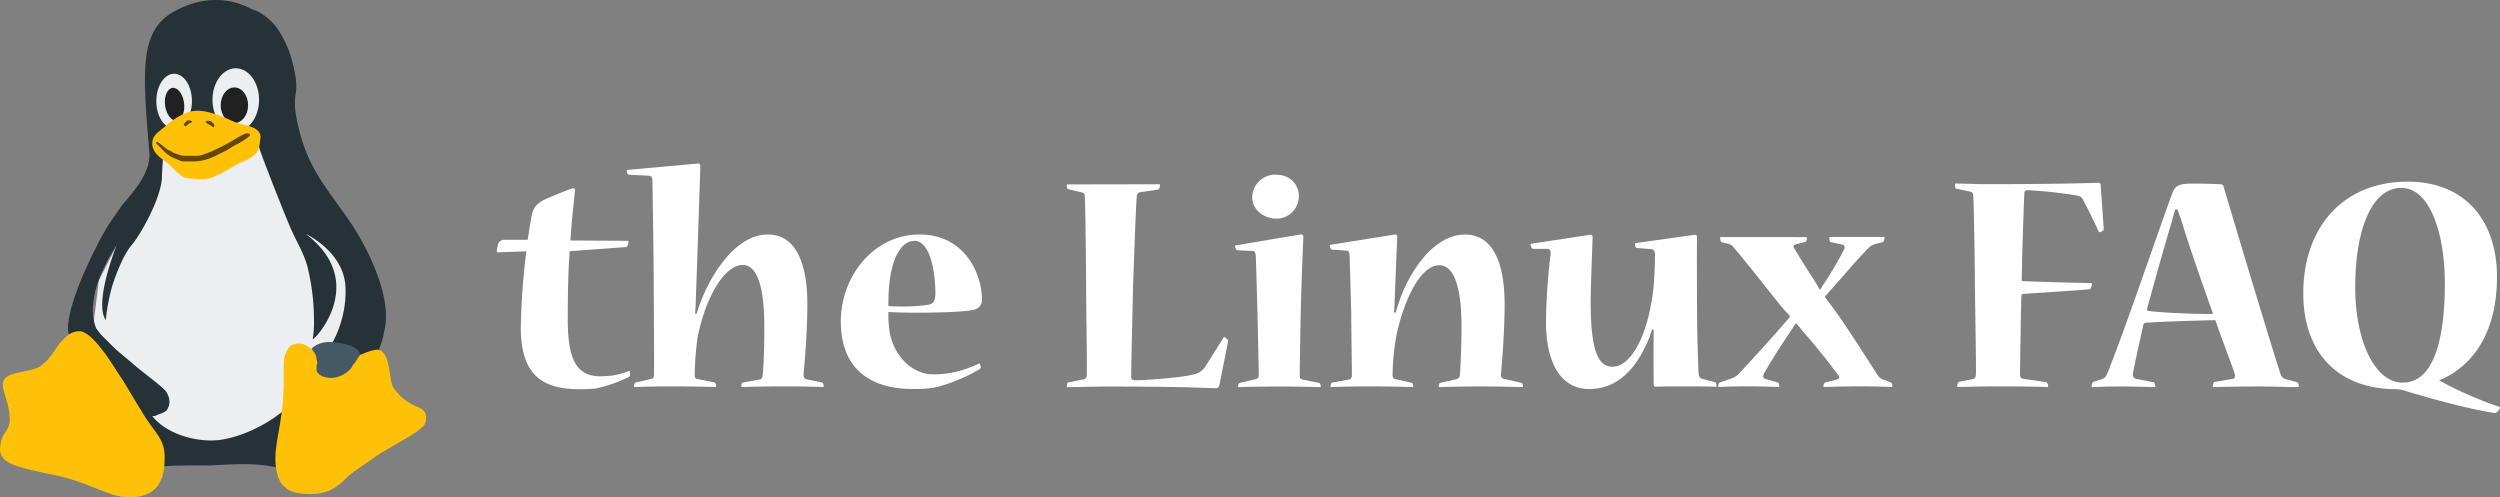 <svg xmlns="http://www.w3.org/2000/svg" viewBox="0 0 1294.56 257.49"><rect x="0" y="0" width="1294.56" height="257.49" fill="#808080" stroke="none"/><defs><style>.cls-1{fill:#fff;}.cls-2{fill:#eceff1;}.cls-3{fill:#263238;}.cls-4{fill:#212121;}.cls-5{fill:#ffc107;}.cls-6{fill:#634703;}.cls-7{fill:#455a64;}</style></defs><g id="Layer_2" data-name="Layer 2"><g id="Layer_1-2" data-name="Layer 1"><path class="cls-1" d="M295,130.09c-.85,10.88-1,24.48-1,35.53,0,21.59,5.1,29.24,17,29.24,1.53,0,3.74-.17,5.61-.34a41.91,41.91,0,0,0,9-2.38c.51-.17.68.68.68,1.87a1.22,1.22,0,0,1-.68,1.19,72.46,72.46,0,0,1-17.34,6c-1.87.17-4.42.34-8.16.34-18.7,0-30.26-6.8-30.43-31.45a356.43,356.43,0,0,1,2.89-39.95l-14.62.51a.62.62,0,0,1-.68-.68,11.47,11.47,0,0,1,.51-2.89,3.25,3.25,0,0,1,3.4-2.89h12.07c.51-2.89,1.36-9.69,2.38-13.77.85-3.23,2.55-5.44,8-7.82,4.76-2,12.24-5.1,13.26-5.1.68,0,1,.51.85,1.53-.68,5.61-2,19.21-2.38,25.5l29.75.17c.17,0,.34.17.34.51,0,1.19-.68,2.72-1.19,2.72Z"/><path class="cls-1" d="M361.28,84.7c1-.17,1.36.51,1.36,1.53,0,1.36-1.87,57.12-2.38,70.55,0,1.53-.17,3.57-.34,5.61h.85a43.62,43.62,0,0,1,1.7-5.1c4.76-13.26,17.68-35.87,35.19-35.87,13.77,0,20.4,13.77,20.4,35.87,0,15-1.36,29.58-1.87,35.36-.17,2.72.17,3.4,1.36,3.74l8.16,1.7c.34,0,.85,1,.85,2,0,.17-.17.34-.51.34-3.06-.17-10.37-.34-20.23-.34-10,0-17.85.17-21.42.34-.51,0-.51-.17-.51-.34,0-.68.17-2,.68-2l8.5-1.53c1.36-.17,1.7-.85,1.87-2.38.51-4.42.85-14.28.85-24.82,0-16.15-2.21-32.13-11.22-32.13-9.52,0-19.21,16.83-23.29,37.23a147.54,147.54,0,0,0-1.53,19.89c0,1.53.68,1.87,1.87,2l8.33,1.7c.34,0,.85,1,.85,1.87,0,.34,0,.51-.51.51-3.57-.17-12.24-.34-21.76-.34-9.35,0-17,.17-19.72.34-.51,0-.51-.17-.51-.51,0-.68.51-1.87.85-1.87l8.16-1.87c1-.17,1.19-.68,1.36-2,.17-4.59-.17-40.12-.17-49.81,0-7.48-.51-44.71-.68-51,0-1.53-.34-2.21-1.87-2.38l-10.37-.51c-.51,0-1-1-1-2,0-.17,0-.51.51-.51Z"/><path class="cls-1" d="M508.5,155.42a5.11,5.11,0,0,1-3.4,4.76c-6.29,2-37.06,2-45.05,1.36a56.3,56.3,0,0,0,.85,11.56c2.89,12.75,12.41,20.74,22.27,20.74a54.51,54.51,0,0,0,11.39-1.19A64.12,64.12,0,0,0,507,188.23c.34-.17.85.85.85,2,0,.51-.34.68-.68,1a90.17,90.17,0,0,1-19.55,8.5c-3.74,1.19-7.48,1.7-15,1.7-21.42,0-37.23-10-37.23-35,0-22.95,16.66-45,40.8-45,22.78,0,32.3,19.55,32.3,33.83Zm-35.36-30.6c-6.63,0-13.43,10-13.09,33.66,9.52.68,19.21-.17,21.93-1,1.36-.68,2.38-1.87,2.38-5.44,0-9.18-2-27.37-11.05-27.37Z"/><path class="cls-1" d="M600.29,95.41c.35,0,.35.17.35.34,0,1.19-.35,2.38-.85,2.38l-9.18,1.36c-1.36.34-1.87.85-2,2.72-.68,9-1.53,37.91-1.87,45.39-.17,8.33-1,42.84-1,47.43,0,1.53,1,1.87,2.21,1.87,4.76,0,23.63-1.19,31.11-3.23a9.94,9.94,0,0,0,4.92-3.57L633.45,175c.17-.34.34-.51.67-.34.68.17,1.88,1.36,1.88,1.87l-4.59,22.95c-.34,1-.51,1.53-2,1.53-.68,0-6.46-.17-16.16-.51-9.51-.17-23.11-.34-39.77-.34-6.63,0-12.75.17-20.74.34-.34,0-.34-.17-.34-.51,0-.85.34-2,.85-2l7.65-1.53c1.19-.17,1.87-.68,1.87-2.55.17-5.61-.34-36.89-.34-43.86,0-6.46-.34-42.5-.68-47.77,0-1.87-.34-2.38-1.87-2.72L553.21,98c-.51-.17-.85-1-.85-2,0-.34,0-.51.51-.51Z"/><path class="cls-1" d="M673.39,121.42a1.24,1.24,0,0,1,1.53,1.36c-.34,6.8-1.19,30.26-1.36,38.59-.17,7.65-.51,26.52-.51,33,0,1.53.34,1.87,1.53,2.21l8.5,1.7c.34,0,.85,1.19.85,1.7,0,.34,0,.51-.34.51-4.08-.17-12.07-.34-21.25-.34-9.35,0-17.34.17-20.74.34-.51,0-.51-.17-.51-.34,0-.68.34-1.7.85-1.87l8-1.87c1.19-.34,1.87-.68,1.87-2.21,0-3.74-.51-24.14-.68-32.47-.17-7-.68-25-.85-29.24-.17-1.36-.34-2.55-1.87-2.55l-7.65-.34c-.51,0-1.19-1.19-1.19-2.21,0-.17,0-.34.34-.34ZM661,90.48c7.14,0,11.56,5.27,11.56,11a11.54,11.54,0,0,1-11.73,11.73c-5.95,0-12.41-4.25-12.41-11.22a12,12,0,0,1,12.41-11.56Z"/><path class="cls-1" d="M787.8,198.26c.51,0,.85,1.19.85,1.87,0,.17,0,.34-.34.34-5.78-.17-11.73-.34-21.59-.34-9.69,0-17,.17-21.25.34-.34,0-.51-.17-.51-.34,0-.51.34-1.87.85-1.87l8.16-1.87a2.38,2.38,0,0,0,2-2.38c.34-3.57.85-16.83.85-24.65,0-14.79-2-32-11.56-32-8.16,0-16.49,12.92-21.59,33.66a116,116,0,0,0-2.55,23.12c0,1.53.51,2,1.53,2.21l8.33,1.87c.51,0,.85,1.19.85,1.87,0,.17-.17.34-.51.34-6.63-.17-12.07-.34-21.25-.34s-15.64.17-20.74.34c-.34,0-.34-.17-.34-.34,0-.68.34-1.87.85-2l8.67-1.53c1-.34,1.53-.85,1.53-2.38,0-5.1-.34-25-.34-32.47-.17-5.78-.68-24.82-.85-29.24-.17-1.53-.17-2.55-1.7-2.72l-7.48-.51c-.51,0-1-1.19-1-2,0-.34,0-.51.51-.51l33-5.27c1-.17,1.36.34,1.36,1.36-.17,2.38-1,24-1.36,33.15,0,1.7-.17,3.91-.34,5.78l.85.17c.51-1.7,1.19-3.91,1.53-4.76,4.76-15.13,17.68-35.7,34.34-35.7,13.6,0,20.57,12.75,20.57,36.38,0,12.58-1.19,28.39-1.87,35.53-.17,1.7.17,2.55,1.87,2.89Z"/><path class="cls-1" d="M847.64,128.39c-.51,0-1-1-1-1.7,0-.34,0-.68.51-.85l30.26-4.25c.85-.17,1.36.34,1.36,1.36-.17,6.29,0,32.3,0,39.1,0,8,.51,27,.85,31.45.17,1.53.51,2.38,2,2.72l6.46,1.7c.51.17.85,1.53.85,2,0,.17,0,.34-.51.34-4.42-.17-9.86-.17-16.49-.17-5.78,0-11.22,0-14.62.17-.68,0-1-.51-1-1.7,0-2-.17-16.15,0-22.61v-5.27h-.85c-.68,1.87-1,3.4-1.53,4.42-6.8,16.66-16.83,26.35-31.11,26.35-12.24,0-22.27-10-22.27-35a308.5,308.5,0,0,1,2.38-34.68c.17-2-.34-2.89-1.87-2.89h-7.14c-.68,0-1.36-1.36-1.36-2.21,0-.34.17-.51.68-.51l30.09-4.59c1-.17,1.36.34,1.36,1.53-.17,5.44-1,25.16-1,33.32,0,23.29,3.23,33.49,11.22,33.49,10.2,0,18.7-17.51,21.25-40.46.51-4.42.85-13.77.85-17,0-2.21-.51-3.23-1.7-3.4Z"/><path class="cls-1" d="M935,122.78c.51,0,.68.17.68.51,0,.51-.34,1.87-.85,2l-4.93,1.19c-1,.34-1.53,1.19-.85,2,3.57,6.12,8.33,13.43,10.71,17.17.85,1.36,1.53,2.55,2.38,4.08h.68a29.94,29.94,0,0,1,2.38-3.91,177.7,177.7,0,0,0,9.69-16.66c.68-1.36.17-2.38-1.19-2.55l-5.44-1.19c-.85-.17-1-1.36-1-2.21,0-.34,0-.51.34-.51h27.88c.34,0,.34.17.34.51,0,1-.34,2-1,2.21l-3.4.85a8.07,8.07,0,0,0-3.57,1.87c-8.16,8.33-14.28,16-20.4,22.61a34,34,0,0,1-2.38,2.72v.51c1.19,1.53,2,2.72,3.23,4.25,8.16,11.05,15.3,22.61,23.46,35.19a6.17,6.17,0,0,0,3.23,3.06l4.08,1.53c.68.17.85,1.36.85,1.87,0,.34,0,.51-.51.51-3.74-.17-9.52-.34-15.81-.34-6.8,0-13.94.17-18.87.34-.51,0-.51-.17-.51-.51,0-.51.34-1.7,1-1.87l5.44-1.36c1.7-.34,2.21-1.19,1.19-2.38-4.76-6.63-12.75-16.49-18.36-22.78-1-1.19-1.87-2.55-3.23-3.91h-.51c-.85,1.53-1.7,2.72-2.38,3.74-5.27,7.82-10.2,15.47-13.94,22.1-.85,1.7-.17,2.55,1,2.89l5.95,1.7c.68.17,1,1,1,1.87,0,.34-.17.51-.68.51-4.59-.17-10.37-.34-16.32-.34-6.12,0-11.39.17-14.11.34-.51,0-.51-.17-.51-.51,0-.85.34-1.7,1-1.87l6.29-2.21a10.2,10.2,0,0,0,4.08-3.06c5.1-5.44,17-18.36,22.27-24.65,1-1.19,2.21-2.55,3.4-3.91v-.68c-1-1-2.21-2.38-3.23-3.4-6.29-7.65-16.49-20.91-25.67-31.79a5.53,5.53,0,0,0-2.72-2l-3.57-.85c-.68-.17-.85-1.36-.85-2.21,0-.34,0-.51.34-.51Z"/><path class="cls-1" d="M1089.38,118.7c0,.68-1.53,1.53-2,1.53-.34,0-.51,0-.68-.51-2.55-5.44-5.1-10.71-8-16.15-.68-1.53-1.53-2-3.57-2.38a236.81,236.81,0,0,0-25-2.72c-1.36,0-1.87.51-1.87,1.87-.51,9.52-1.36,40.12-1.36,45.22,8.5.34,29.92,1,36,1a.37.37,0,0,1,.34.34c0,.85-.34,2.72-1.36,2.89-7.14.68-24,1.7-33.66,2.38-1.19,0-1.53.51-1.53,1.53-.17,5.61-.68,36.38-.68,40.12,0,1.87.85,2.21,2,2.38l11.56,1.7c.51,0,1,1.19,1,2a.45.45,0,0,1-.51.51c-5.27-.17-14.62-.34-24.14-.34-8.33,0-16.32.17-21.93.34-.51,0-.51-.17-.51-.51,0-.85.51-2,1-2.21l7-1.36c1.19-.34,1.53-.68,1.7-2.38.17-5.95-.51-39.61-.51-46.58,0-6.46-.51-40.12-.85-45.73,0-1.53-.51-2.21-1.53-2.38l-7.31-1.53c-.51-.17-.68-1.36-.68-2.21,0-.17,0-.51.51-.51,4.93.17,8.5.17,11.56.34h8.5c35.36,0,51.17-.68,53.72-.68a1.07,1.07,0,0,1,1.19,1.19Z"/><path class="cls-1" d="M1135.62,95.07c6,0,10.54.17,14.28.34a1.77,1.77,0,0,1,1.36.68c5.44,18.36,23,77,29.75,97.92a3.57,3.57,0,0,0,2.21,2.21l6.29,1.7c.51.17.85,1,.85,2.21,0,.17-.17.34-.51.34-3.57,0-11.73-.34-20.23-.34-9.52,0-18.7.17-23.29.34-.51,0-.51-.17-.51-.34,0-1,.51-2.21,1-2.38l9.18-1.53c1.36-.17,1.53-1.36,1.19-2.72-1.87-5.61-8.16-21.93-10-27.71-7.65.17-27.37.68-36.21,1.36-.51,0-1,.51-1.19,1.36-1,4.93-4.25,18.7-5.27,24.82-.17,2,.51,2.55,1.7,2.89l8.84,1.7c.51,0,1,1.19,1,2.21,0,.34-.17.34-.51.34-4.25-.17-11-.34-17.85-.34-5.78,0-10.88.17-14.28.34-.34,0-.34-.17-.34-.51,0-.51.34-2,.85-2.21l4.25-1.36c1.36-.34,2.21-1,3.06-3.06,8.33-20.4,26-72.59,33.66-93.33,1.53-4.08,3.74-4.93,10.54-4.93Zm-9.18,13.43a58.92,58.92,0,0,0-1.7,5.78c-4.25,14.11-9.69,33.83-12.92,45.56a.93.93,0,0,0,.85,1.19c7.82,1,26,1.7,33.32,1.53-2.89-8.16-11.73-32.81-16.32-48.11-.51-1.53-1.19-3.57-2.21-6Z"/><path class="cls-1" d="M1293,143.35c0,34.17-17.34,48.62-29.92,53.55,9,5.27,20.74,10.2,31.11,13.77a.37.37,0,0,1,.34.34c0,1-1.7,2.89-2.55,2.89-15.3-2.38-35.53-8.16-46.07-11.39a17.08,17.08,0,0,0-5.27-1c-28.73,0-47.94-17.68-47.94-49.64,0-34.17,20.57-57.8,54.06-57.8,30.77,0,46.24,21.42,46.24,49.13Zm-27,3.23c0-24.65-7.31-49.3-22.61-49.3-14.28,0-23.8,19.38-23.8,51.85,0,26,9.52,49,24.65,49,16,0,21.76-22.44,21.76-51.34Z"/><polygon class="cls-2" points="79.54 72.94 80.25 89.25 68.9 110.52 51.17 145.27 47.62 174.35 60.39 215.48 89.46 231.79 133.43 231.79 174.56 200.59 193 151.65 150.45 99.89 138.4 70.81 79.54 72.94"/><path class="cls-3" d="M180.24,113.36c-11.35-16.31-20.57-26.24-25.53-46.81s1.42-14.89-2.84-32.62a55.6,55.6,0,0,0-9.22-20.56c-4.25-5-9.22-7.8-12.05-8.51-6.39-3.55-21.28-9.22-39.72.71C71.74,15.5,73.86,36.77,77.41,80a21.82,21.82,0,0,1-2.13,9.22c-2.84,6.38-7.8,12-12.05,17-5,7.09-9.93,14.18-13.48,22-8.51,16.31-16.31,36.88-14.18,44.68,3.54-.71,48.22,67.37,48.22,68.79,2.84-.71,14.89-.71,25.53-.71,14.89-.71,23.4-1.42,35.46,1.42,0-2.13-.71-4.26-.71-6.39,0-4.25.71-7.8,1.42-12.76.71-3.55,1.42-7.09,2.13-11.35-7.1,6.39-19.86,13.48-31.92,15.6-10.63,2.13-28.36-1.41-36.87-12.05a4.24,4.24,0,0,0,2.83-.71c2.13-.71,4.26-1.42,5-2.84,2.12-3.54.71-7.09-.71-9.22s-12.06-9.92-17-14.18-7.8-6.38-10.64-9.22l-5.67-5.67c-1.42-1.42-2.13-2.84-2.84-3.55a26.28,26.28,0,0,1-1.42-13.47c.71-7.8,3.55-14.18,7.09-21.28,1.42-2.83,5-8.51,5-8.51s-12.06,29.79-5.67,39a95.69,95.69,0,0,1,3.54-18.44c2.13-6.38,5.67-15.6,9.93-20.57s14.89-23.4,15.6-34.75c0-5,.71-9.92.71-13.47-2.84-2.84,46.8-9.93,49.64-2.13.71,2.84,10.64,28.37,16.31,41.84,2.84,6.39,6.38,12.06,8.51,19.15a116.33,116.33,0,0,1,3.55,29.08,47.09,47.09,0,0,1-.71,9.22c1.42,0,29.07-29.79-3.55-54.61,0,0,19.86,9.22,20.57,27.66.71,14.89-5.67,27-7.09,29.07.71,0,14.89,6.39,15.6,6.39,2.84,0,8.51-2.13,8.51-2.13.71-2.13,2.84-7.8,2.84-9.93C203.64,155.91,191.58,129.67,180.24,113.36Z"/><ellipse class="cls-2" cx="90.17" cy="52.37" rx="9.22" ry="14.18"/><ellipse class="cls-2" cx="122.09" cy="51.66" rx="12.06" ry="16.31"/><ellipse class="cls-4" cx="90.4" cy="53.96" rx="4.96" ry="8.51" transform="translate(-6.05 11.76) rotate(-7.2)"/><ellipse class="cls-4" cx="121.38" cy="54.5" rx="7.09" ry="9.22"/><path class="cls-5" d="M215.7,210.51c-2.84-1.41-7.81-3.54-12.06-9.92-2.13-3.55-1.42-13.48-5-17.73-2.13-2.84-5-1.42-5.68-1.42-6.38,1.42-21.27,11.35-31.2,0-1.42-1.42-3.55-3.55-7.09-3.55s-5,1.42-6.39,4.26-1.41,5-1.41,12a130.84,130.84,0,0,1-.71,17c-1.42,12.06-3.55,19.15-3.55,26.24,0,7.8,2.13,12.77,5,14.9,2.12,2.12,5.67,3.54,13.47,3.54s12.76-2.84,17.73-7.8c3.54-3.55,6.38-5,16.31-12.06,7.8-5,19.86-11.34,22-13.47,1.42-1.42,3.55-2.13,3.55-6.38C220.66,212.64,217.82,211.22,215.7,210.51Z"/><path class="cls-5" d="M73.15,212.64c-7.09-11.34-7.8-13.47-12.76-20.56-4.26-7.09-13.48-20.57-19.15-20.57-4.25,0-6.38,2.13-9.22,5s-5.67,9.21-10.64,12.76c-4.25,3.55-16.31,2.84-19.14,7.09S5.07,207,5.07,217.61c0,4.25-3.54,7.09-4.25,9.92-.71,3.55-1.42,5.68,0,8.51,2.84,4.26,6.38,5.68,30.49,10.64,12.77,2.84,24.82,9.93,32.62,10.64s21.28,0,21.28-19.15C85.92,226.83,79.54,224,73.15,212.64Z"/><path class="cls-5" d="M86.63,84.28c-4.26-2.83-7.8-5.67-7.8-9.92s2.83-5.68,7.09-9.22c.71-.71,8.51-7.8,16.31-7.8s17,5,20.56,6.38c6.39,1.42,12.77,2.83,12.06,7.8-.71,7.09-1.42,8.51-8.51,12-5,1.42-14.18,9.22-20.57,9.22-2.83,0-7.09,0-9.92-.71C93.72,91.38,90.17,87.83,86.63,84.28Z"/><path class="cls-6" d="M85.21,78.61a15.42,15.42,0,0,0,5.67,3.55,32.42,32.42,0,0,0,3.55,1.41h6.38c3.55,0,8.51-1.41,13.47-4.25,5-2.13,5.68-3.55,9.22-5,3.55-2.13,7.1-4.26,5.68-5s-2.84,0-7.8,2.84c-4.26,2.83-7.8,4.25-12.06,6.38-2.13.71-5,2.13-7.09,2.13H95.85c-2.13,0-3.55-.71-5.68-1.42-1.42-.71-2.12-1.42-2.83-1.42-1.42-.71-4.26-3.54-5.68-4.25,0,0-1.41,0-.71.71Z"/><path class="cls-6" d="M106.48,63c.71,1.42,2.13,1.42,2.84,2.13a2.2,2.2,0,0,0,1.42.71,1.36,1.36,0,0,0-.71-2.13C110,62.3,106.48,62.3,106.48,63Z"/><path class="cls-6" d="M95.14,64.43c0,.71,1.42,1.42,1.42.71.7-.71,1.41-1.42,2.12-1.42,1.42-.71.71-1.42-1.42-1.42C95.85,63,95.85,63.72,95.14,64.43Z"/><path class="cls-7" d="M163.93,190v2.13c1.41,2.83,5,3.54,7.8,3.54,4.25,0,8.51-2.83,10.63-5.67,0-.71.71-1.42,1.42-2.13a41.55,41.55,0,0,1,2.84-4.25,2.48,2.48,0,0,1-.71-1.42c-.71-1.42-2.84-2.84-5.67-3.55a31.28,31.28,0,0,0-7.09-1.42c-6.39-.7-9.93,1.42-12.06,3.55a.7.7,0,0,1,.71.71,6.44,6.44,0,0,1,2.13,5C164.64,187.82,163.93,188.53,163.93,190Z"/></g></g></svg>